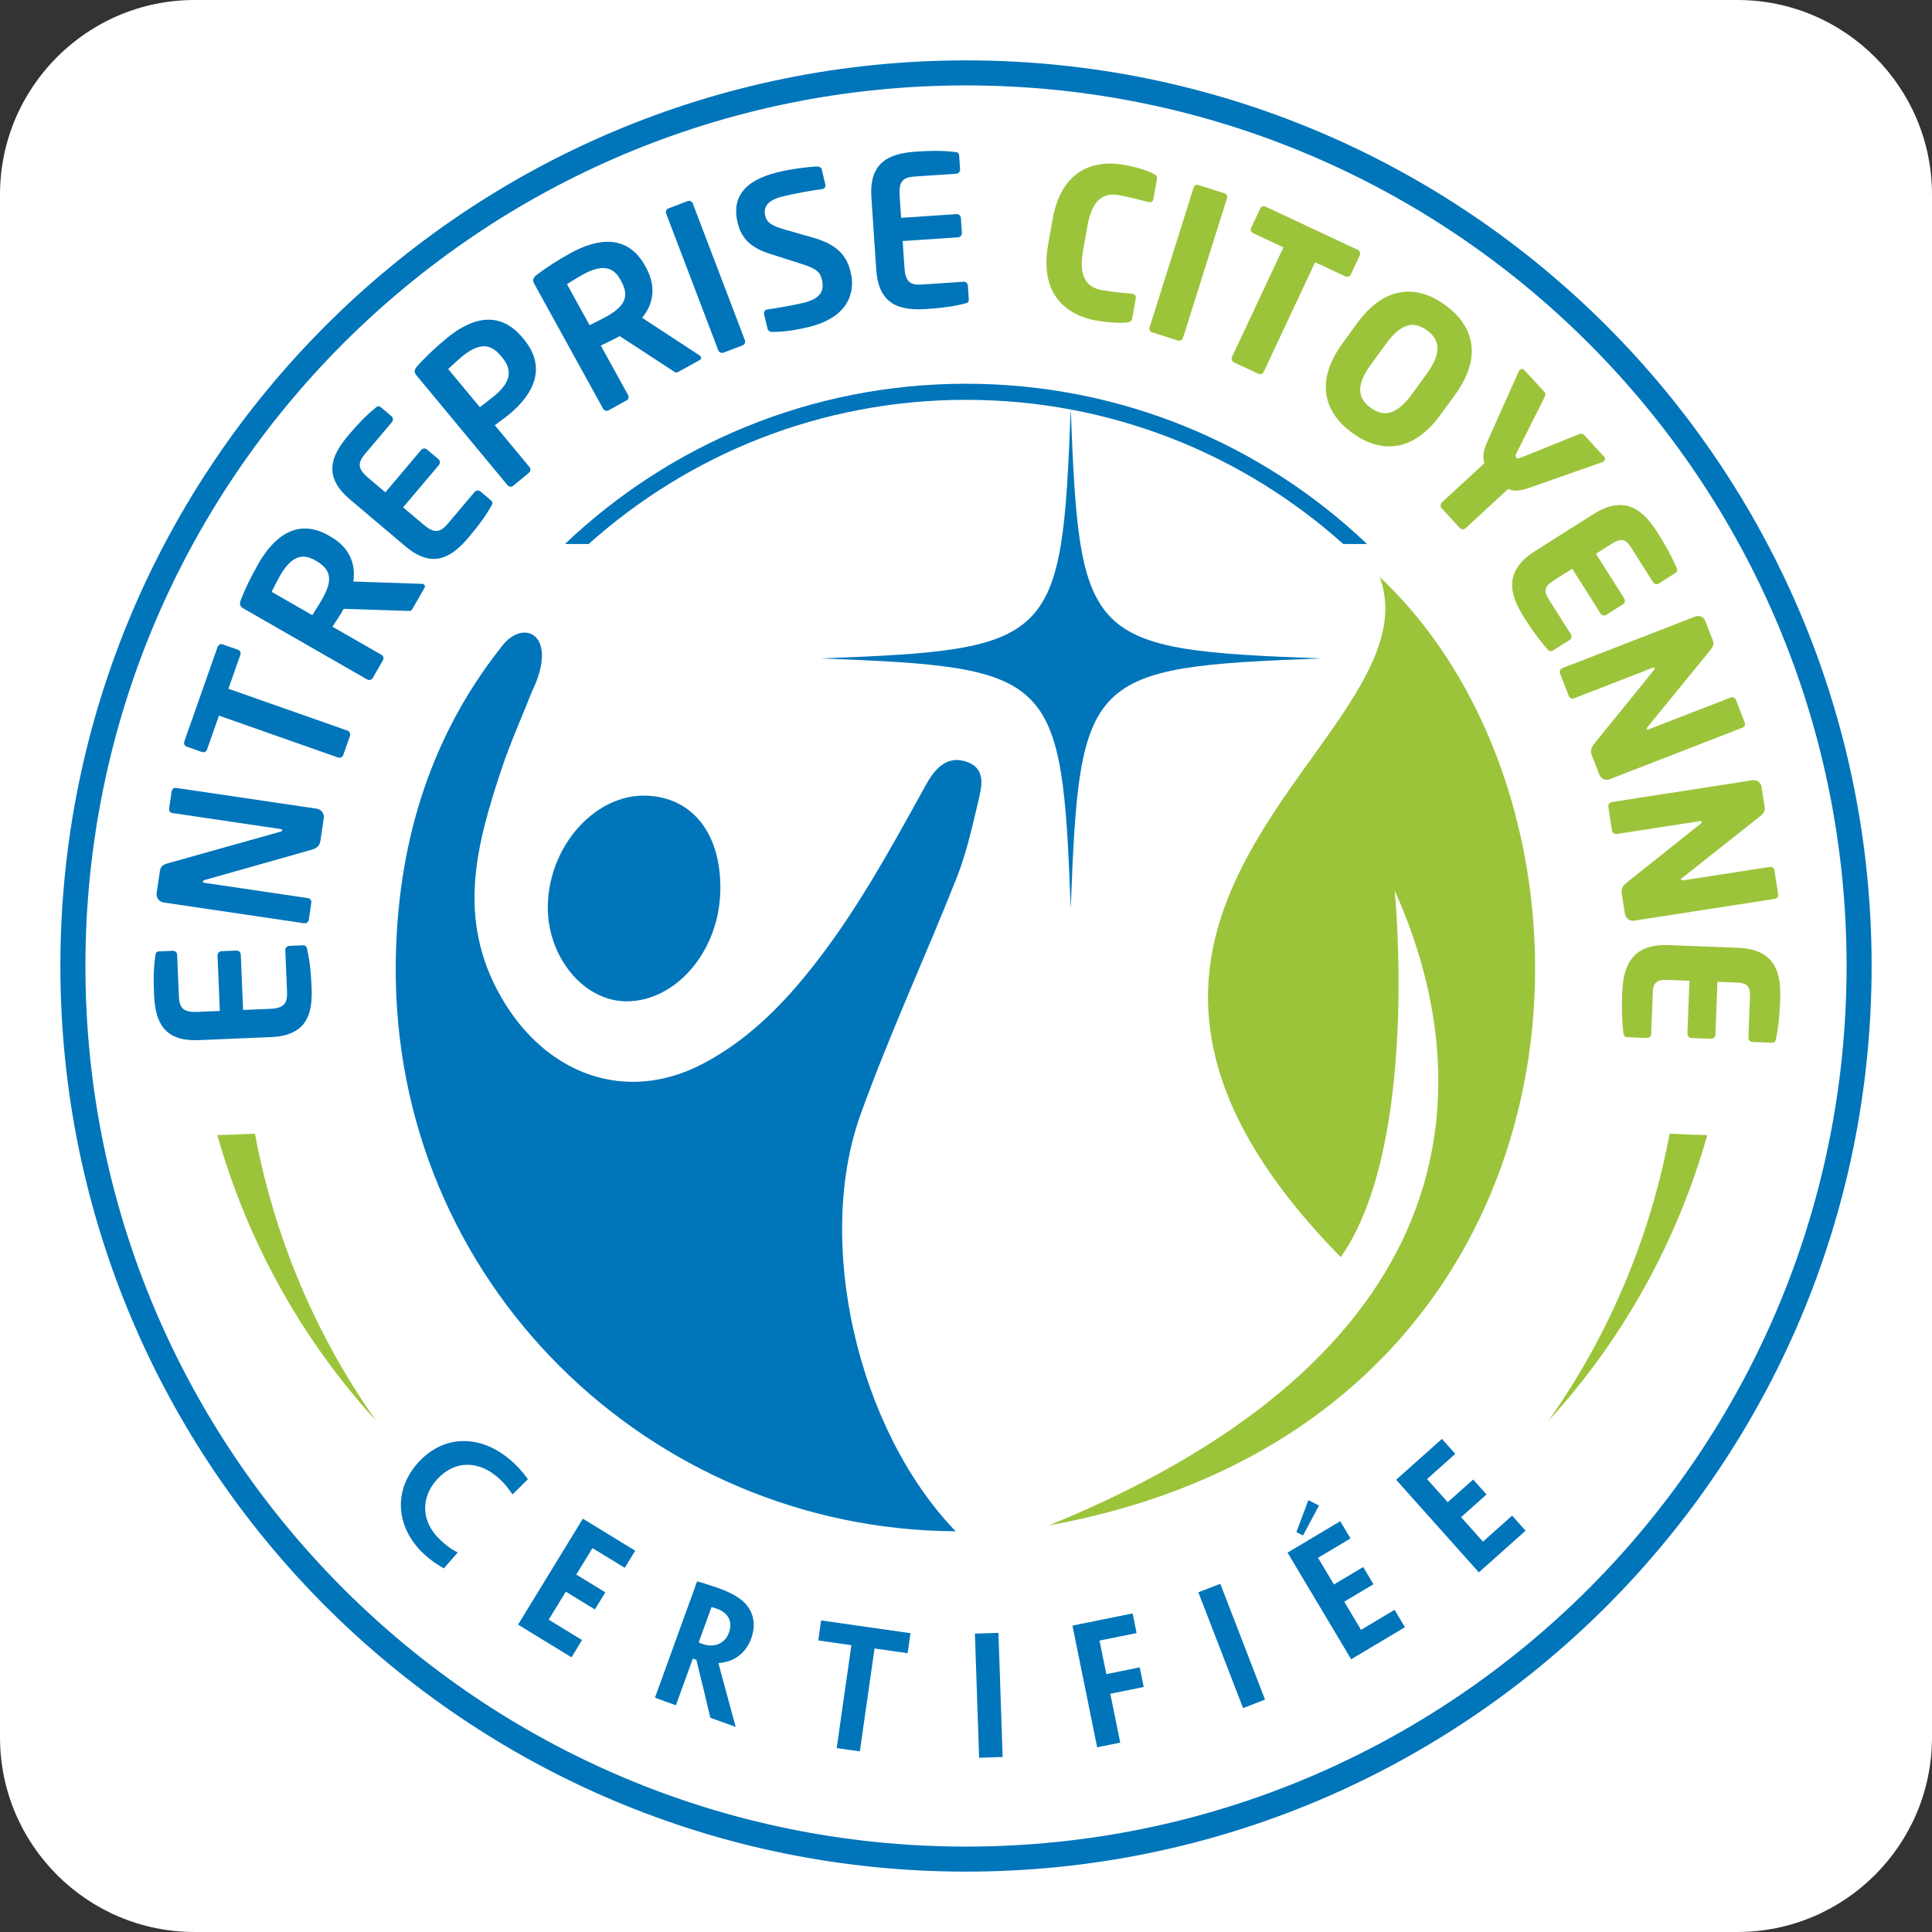 <?xml version="1.0" encoding="UTF-8" standalone="no"?>
<svg xmlns="http://www.w3.org/2000/svg" xmlns:xlink="http://www.w3.org/1999/xlink" xmlns:serif="http://www.serif.com/" width="100%" height="100%" viewBox="0 0 512 512" version="1.1" xml:space="preserve" style="fill-rule:evenodd;clip-rule:evenodd;stroke-linejoin:round;stroke-miterlimit:2;">
  <rect x="0" y="0" width="512" height="512" fill="#333333" stroke="none"/>
  <path d="M512,51.586c-0,-28.471 -23.115,-51.586 -51.586,-51.586l-408.828,0c-28.471,0 -51.586,23.115 -51.586,51.586l0,408.828c0,28.471 23.115,51.586 51.586,51.586l408.828,0c28.471,0 51.586,-23.115 51.586,-51.586l-0,-408.828Z" style="fill:#fff;"></path>
  <g>
    <path d="M365.63,152.909c15.827,42.924 -101.769,87.179 -10.31,180.252c21.02,-30.02 14.289,-97.121 14.289,-97.121c21.261,47.035 24.498,120.808 -91.664,168.218c147.854,-26.985 155.752,-187.454 87.685,-251.349" style="fill:#9cc43b;"></path>
    <path d="M156.012,144.165c26.532,-23.756 61.567,-38.208 99.982,-38.208c38.416,-0 73.45,14.452 99.982,38.208l6.296,-0c-27.662,-26.318 -65.083,-42.472 -106.278,-42.472c-41.195,0 -78.617,16.154 -106.279,42.472l6.297,-0Z" style="fill:#0075ba;fill-rule:nonzero;"></path>
    <path d="M228.024,295.451c7.625,-21.231 17.159,-41.769 25.479,-62.761c2.512,-6.338 4.054,-13.096 5.611,-19.763c0.974,-4.171 2.608,-9.379 -3.35,-11.175c-5.189,-1.565 -8.31,2.484 -10.446,6.354c-9.503,17.215 -18.883,34.462 -31.349,49.833c-7.833,9.661 -16.609,18.134 -27.674,23.949c-20.554,10.798 -41.76,2.78 -53.471,-17.614c-11.93,-20.78 -6.579,-40.421 0.11,-60.512c2.32,-6.968 5.352,-13.699 8.059,-20.537c7.325,-15.121 -2.386,-19.708 -8.215,-11.675c-19.4,24.534 -27.56,53.179 -27.899,83.709c-0.943,84.822 67.679,150.162 148.38,150.547c-26.039,-26.973 -37.343,-76.638 -25.235,-110.355" style="fill:#0075ba;fill-rule:nonzero;"></path>
    <path d="M190.89,236.329c-0.435,15.85 -11.762,29.051 -24.908,29.032c-11.259,-0.016 -20.951,-11.727 -20.807,-25.137c0.173,-16.007 12.573,-29.898 26.213,-29.362c12.337,0.484 19.916,10.382 19.502,25.467" style="fill:#0075ba;fill-rule:nonzero;"></path>
    <path d="M283.752,108.215c-2.339,62.046 -4.233,63.94 -66.279,66.277c62.046,2.335 63.94,4.23 66.279,66.277c2.335,-62.047 4.229,-63.942 66.277,-66.277c-62.048,-2.337 -63.942,-4.231 -66.277,-66.277" style="fill:#0075ba;"></path>
    <path d="M256,489.364c-128.884,-0 -233.365,-104.481 -233.365,-233.365c0,-128.882 104.481,-233.363 233.365,-233.363c128.884,0 233.365,104.481 233.365,233.363c-0,128.884 -104.481,233.365 -233.365,233.365m-0,-473.363c-132.548,-0 -240,107.452 -240,239.998c-0,132.55 107.452,240 240,240c132.548,0 240,-107.45 240,-240c-0,-132.546 -107.452,-239.998 -240,-239.998" style="fill:#0075ba;fill-rule:nonzero;"></path>
    <path d="M111.151,387.247c6.648,-7.071 16.657,-7.392 25.111,0.558c0.91,0.854 1.458,1.485 2.007,2.115c0.608,0.69 1.25,1.525 1.619,2.103c-1.245,1.203 -2.402,2.374 -4.053,4.007l-0.092,-0.084c-0.277,-0.434 -0.612,-0.865 -1.01,-1.414c-0.552,-0.75 -1.314,-1.641 -2.222,-2.495c-5.426,-5.099 -11.856,-5.122 -16.509,-0.173c-4.655,4.951 -4.413,11.432 0.588,16.133c1.03,0.969 1.939,1.764 2.962,2.438c0.541,0.335 1.052,0.64 1.681,0.943l0.061,0.057c-0.779,0.889 -2.856,3.281 -3.663,4.2c-0.602,-0.333 -1.623,-0.946 -2.346,-1.453c-1.236,-0.871 -2.082,-1.55 -3.051,-2.462c-7.153,-6.724 -8.367,-16.727 -1.112,-24.443l0.029,-0.03Z" style="fill:#0075ba;fill-rule:nonzero;"></path>
    <path d="M147.2,414.345l7.22,-11.805l0.044,-0.073l7.203,4.406l6.669,4.078l-2.773,4.536l-0.071,-0.043l-4.045,-2.473l-4.435,-2.713l-4.292,7.02l4.683,2.863l2.945,1.8l0.071,0.044l-1.343,2.196l-1.432,2.339l-0.069,-0.042l-2.876,-1.758l-4.753,-2.907l-4.205,6.873l-0.331,0.54l6.139,3.754l2.625,1.607l0.071,0.042l-2.796,4.572l-6.492,-3.971l-7.664,-4.687l0.044,-0.072l7.66,-12.526l2.203,-3.6Z" style="fill:#0075ba;fill-rule:nonzero;"></path>
    <path d="M193.202,432.603c1.049,-2.894 -0.278,-5.214 -3.134,-6.248c-0.665,-0.241 -1.149,-0.371 -1.514,-0.459l-3.393,9.361c0.259,0.139 0.651,0.281 1.042,0.422c1.096,0.397 2.251,0.502 3.167,0.294c1.311,-0.198 2.997,-1.069 3.818,-3.329l0.014,-0.041Zm-13.164,-0.546l4.672,-12.891l0.028,-0.079c0.616,0.132 1.53,0.418 2.444,0.705c0.875,0.272 2.492,0.813 3.392,1.137c2.269,0.821 4.152,1.728 5.711,2.92c2.025,1.495 4.754,4.952 2.785,10.386c-1.365,3.768 -4.184,5.44 -5.872,5.95c-0.959,0.326 -2.046,0.516 -2.758,0.528l-0.029,0.079c0.13,0.495 0.341,1.38 3.414,12.678c0.43,1.501 1.034,3.739 1.129,4.087l-0.027,0.079l-3.248,-1.176l-2.346,-0.849l-1.095,-0.395c-0.994,-4.219 -2.174,-9.268 -3.69,-15.335l-0.94,-0.341l-0.574,1.588l-3.881,10.71l-0.028,0.079l-2.739,-0.991l-2.816,-1.02l0.028,-0.078l5.003,-13.803l1.437,-3.968Z" style="fill:#0075ba;fill-rule:nonzero;"></path>
    <path d="M225.624,435.988l-6.013,-0.86l-2.554,-0.365l-0.205,-0.029l0.756,-5.303l9.721,1.388l3.912,0.558l10.049,1.436l-0.757,5.304l-0.164,-0.023l-2.513,-0.358l-6.094,-0.872l-1.808,12.653l-2.074,14.532l-0.013,0.083l-3.047,-0.436l-3.089,-0.441l0.012,-0.083l2.075,-14.532l1.806,-12.652Z" style="fill:#0075ba;fill-rule:nonzero;"></path>
    <path d="M265.212,450.858l0.495,14.677l0.003,0.083l-2.994,0.101l-3.244,0.11l-0.003,-0.126l-0.494,-14.636l-0.142,-4.217l-0.464,-13.748l-0.006,-0.169l6.237,-0.21l0.005,0.127l0.466,13.791l0.141,4.217Z" style="fill:#0075ba;fill-rule:nonzero;"></path>
    <path d="M293.191,443.661l5.381,-1.092l3.302,-0.67l0.163,-0.034l0.513,2.524l0.545,2.687l-0.163,0.032l-3.221,0.654l-5.463,1.108l0.21,1.033l2.391,11.784l0.026,0.123l-3.018,0.614l-3.099,0.627l-0.041,-0.206l-2.895,-14.263l-0.84,-4.135l-2.71,-13.354l-0.059,-0.29l8.236,-1.671l7.706,-1.563l1.057,5.21l-0.203,0.04l-4.526,0.919l-5.097,1.034l1.805,8.889Z" style="fill:#0075ba;fill-rule:nonzero;"></path>
    <path d="M329.929,436.645l5.291,13.693l0.03,0.079l-2.794,1.081l-3.026,1.17l-0.045,-0.118l-5.275,-13.655l-1.521,-3.935l-4.956,-12.828l-0.061,-0.157l2.91,-1.126l2.91,-1.124l0.046,0.118l4.971,12.867l1.52,3.935Z" style="fill:#0075ba;fill-rule:nonzero;"></path>
    <path d="M343.549,406.045l3.175,-8.477l2.827,1.409l-4.23,7.927l-1.772,-0.859Zm4.8,17.376l-7.092,-11.884l-0.043,-0.072l7.252,-4.324l6.714,-4.005l2.725,4.564l-0.073,0.042l-4.07,2.429l-4.466,2.663l4.216,7.065l4.715,-2.812l2.965,-1.767l0.069,-0.043l1.32,2.21l1.405,2.355l-0.071,0.041l-2.893,1.727l-4.785,2.854l4.129,6.92l0.324,0.543l6.178,-3.685l2.644,-1.576l0.071,-0.044l2.746,4.603l-6.536,3.899l-7.715,4.601l-0.044,-0.073l-7.523,-12.608l-2.162,-3.623Z" style="fill:#0075ba;fill-rule:nonzero;"></path>
    <path d="M379.265,402.54l-9.216,-10.324l-0.055,-0.062l6.3,-5.623l5.836,-5.207l3.539,3.965l-0.063,0.055l-3.537,3.157l-3.88,3.463l5.479,6.137l4.097,-3.656l2.576,-2.3l0.062,-0.054l1.715,1.919l1.825,2.046l-0.062,0.055l-2.514,2.244l-4.159,3.712l5.366,6.011l0.421,0.473l5.371,-4.794l2.295,-2.05l0.063,-0.055l3.568,3.997l-5.68,5.07l-6.704,5.983l-0.056,-0.064l-9.777,-10.95l-2.81,-3.148Z" style="fill:#0075ba;fill-rule:nonzero;"></path>
    <path d="M442.471,300.42c-5.061,27.095 -15.869,53.15 -32.147,76.154c20.146,-22.026 34.296,-48.078 42.12,-75.764c-3.328,-0.073 -6.654,-0.192 -9.973,-0.39" style="fill:#9cc43b;fill-rule:nonzero;"></path>
    <path d="M67.563,300.42c5.062,27.095 15.869,53.15 32.147,76.154c-20.144,-22.026 -34.296,-48.078 -42.119,-75.764c3.328,-0.073 6.653,-0.192 9.972,-0.39" style="fill:#9cc43b;fill-rule:nonzero;"></path>
    <path d="M81.382,251.553c0.348,1.725 0.931,3.82 1.202,10.277c0.295,7.054 -1.4,12.613 -10.753,13.009l-19.201,0.81c-9.35,0.396 -11.504,-5.004 -11.801,-12.056c-0.271,-6.458 0.136,-8.594 0.338,-10.342c0.075,-0.818 0.34,-1.101 1.112,-1.134l3.519,-0.148c0.604,-0.026 1.122,0.441 1.146,1.039l0.464,11.068c0.13,3.147 1.278,4.239 4.909,4.085l5.942,-0.25l-0.615,-14.704c-0.024,-0.595 0.448,-1.105 1.055,-1.13l3.962,-0.168c0.604,-0.026 1.12,0.443 1.145,1.038l0.615,14.703l7.096,-0.298c3.63,-0.152 4.684,-1.339 4.552,-4.487l-0.462,-11.069c-0.026,-0.593 0.449,-1.105 1.054,-1.132l3.521,-0.147c0.77,-0.033 1.056,0.228 1.2,1.036" style="fill:#0075ba;fill-rule:nonzero;"></path>
    <path d="M85.812,216.781l-0.801,5.427c-0.189,1.29 -0.356,2.417 -2.443,2.988l-28.294,8.006c-0.35,0.113 -0.482,0.259 -0.507,0.42c-0.023,0.161 0.07,0.283 0.396,0.332l27.406,4.049c0.599,0.089 1.026,0.591 0.938,1.183l-0.673,4.567c-0.088,0.592 -0.649,1.002 -1.248,0.913l-37.212,-5.497c-1.198,-0.179 -2.036,-1.289 -1.862,-2.472l0.854,-5.803c0.167,-1.127 0.583,-1.67 2.094,-2.106l29.85,-8.38c0.288,-0.067 0.476,-0.205 0.501,-0.366c0.014,-0.108 -0.126,-0.291 -0.453,-0.341l-28.659,-4.235c-0.597,-0.088 -0.97,-0.582 -0.883,-1.173l0.68,-4.621c0.088,-0.589 0.589,-0.955 1.188,-0.867l37.266,5.506c1.198,0.178 2.036,1.29 1.862,2.47" style="fill:#0075ba;fill-rule:nonzero;"></path>
    <path d="M63.687,173.561l-3.155,8.966l31.542,11.089c0.572,0.201 0.877,0.827 0.678,1.39l-1.785,5.071c-0.196,0.564 -0.826,0.86 -1.398,0.661l-31.539,-11.09l-3.155,8.964c-0.196,0.564 -0.723,0.897 -1.295,0.694l-4.106,-1.442c-0.569,-0.202 -0.823,-0.808 -0.626,-1.373l8.812,-25.049c0.197,-0.563 0.775,-0.877 1.347,-0.677l4.106,1.443c0.572,0.2 0.771,0.789 0.574,1.353" style="fill:#0075ba;fill-rule:nonzero;"></path>
    <path d="M83.389,148.421c-3.583,-2.056 -6.462,-0.578 -9.165,4.129c-0.566,0.991 -1.824,3.399 -2.214,4.302l10.748,6.166c0.48,-0.726 2.09,-3.307 2.548,-4.108c2.784,-4.851 2.717,-7.83 -1.487,-10.243l-0.43,-0.246Zm29.135,7.325l-3.298,5.744c-0.298,0.517 -0.884,0.433 -1.496,0.395l-16.647,-0.539l-0.378,0.661c-0.704,1.225 -1.928,3.024 -2.597,4.082l12.946,7.426c0.526,0.301 0.739,0.925 0.442,1.442l-2.702,4.709c-0.298,0.518 -0.971,0.696 -1.496,0.395l-32.866,-18.857c-0.956,-0.546 -0.965,-1.304 -0.568,-2.328c1.022,-2.668 2.703,-6.147 4.675,-9.587c4.162,-7.251 10.412,-12.054 18.581,-7.366l0.429,0.246c5.064,2.905 6.785,7.21 6.096,11.947l18.193,0.61c0.198,-0.013 0.342,0.069 0.436,0.125c0.335,0.192 0.466,0.518 0.25,0.895" style="fill:#0075ba;fill-rule:nonzero;"></path>
    <path d="M130.202,134.099c-0.913,1.503 -1.901,3.441 -6.073,8.375c-4.556,5.39 -9.567,8.333 -16.714,2.289l-14.673,-12.41c-7.148,-6.045 -5.079,-11.477 -0.522,-16.867c4.171,-4.933 5.916,-6.23 7.249,-7.38c0.608,-0.551 0.995,-0.58 1.583,-0.082l2.691,2.275c0.463,0.391 0.525,1.084 0.14,1.541l-7.149,8.457c-2.034,2.406 -1.93,3.987 0.846,6.334l4.539,3.841l9.5,-11.237c0.384,-0.455 1.079,-0.509 1.541,-0.118l3.028,2.56c0.462,0.392 0.525,1.084 0.139,1.541l-9.498,11.236l5.423,4.586c2.774,2.347 4.351,2.187 6.384,-0.217l7.151,-8.459c0.385,-0.455 1.08,-0.508 1.542,-0.118l2.69,2.277c0.588,0.498 0.624,0.883 0.183,1.576" style="fill:#0075ba;fill-rule:nonzero;"></path>
    <path d="M132.712,94.276c-2.953,-3.561 -6.167,-3.186 -10.347,0.28c-0.876,0.727 -2.896,2.544 -3.579,3.251l8.368,10.092c0.703,-0.511 3.113,-2.368 3.825,-2.957c4.512,-3.742 4.86,-6.893 2.05,-10.285l-0.317,-0.381Zm2.273,15.499c-1.087,0.901 -2.863,2.16 -3.86,2.914l9.176,11.066c0.387,0.466 0.367,1.124 -0.091,1.506l-4.179,3.465c-0.46,0.381 -1.152,0.311 -1.54,-0.156l-24.183,-29.167c-0.705,-0.849 -0.45,-1.561 0.282,-2.381c1.891,-2.142 4.682,-4.814 7.733,-7.342c6.436,-5.336 13.933,-7.69 20.156,-0.186l0.317,0.381c6.221,7.505 2.625,14.564 -3.811,19.9" style="fill:#0075ba;fill-rule:nonzero;"></path>
    <path d="M164.365,74.025c-1.994,-3.618 -5.219,-3.851 -9.975,-1.227c-0.997,0.55 -3.321,1.957 -4.123,2.526l5.978,10.851c0.786,-0.371 3.502,-1.744 4.31,-2.189c4.897,-2.701 6.388,-5.284 4.05,-9.529l-0.24,-0.432Zm21.083,21.385l-5.801,3.198c-0.522,0.289 -0.978,-0.089 -1.48,-0.44l-13.943,-9.101l-0.665,0.367c-1.237,0.682 -3.218,1.587 -4.338,2.142l7.202,13.069c0.292,0.53 0.15,1.173 -0.373,1.461l-4.754,2.624c-0.523,0.287 -1.19,0.09 -1.483,-0.442l-18.281,-33.178c-0.531,-0.964 -0.147,-1.617 0.724,-2.285c2.26,-1.749 5.502,-3.852 8.972,-5.766c7.322,-4.039 15.155,-4.9 19.699,3.347l0.239,0.434c2.817,5.111 2.05,9.684 -0.999,13.377l15.225,9.966c0.173,0.091 0.255,0.237 0.308,0.334c0.186,0.338 0.128,0.683 -0.252,0.893" style="fill:#0075ba;fill-rule:nonzero;"></path>
    <path d="M196.77,91.535l-5.025,1.914c-0.559,0.214 -1.191,-0.076 -1.406,-0.643l-13.804,-36.224c-0.217,-0.566 0.084,-1.152 0.642,-1.364l5.023,-1.912c0.559,-0.214 1.172,0.024 1.387,0.588l13.804,36.227c0.217,0.564 -0.064,1.201 -0.621,1.414" style="fill:#0075ba;fill-rule:nonzero;"></path>
    <path d="M214.254,86.677c-3.96,0.955 -6.9,1.267 -9.575,1.288c-0.555,0.021 -1.119,-0.241 -1.262,-0.83l-0.929,-3.856c-0.142,-0.588 0.229,-1.132 0.759,-1.259c0.053,-0.011 0.053,-0.011 0.106,-0.025c2.175,-0.241 7.519,-1.245 9.473,-1.715c4.697,-1.132 5.71,-3.19 4.962,-6.296c-0.502,-2.087 -1.764,-2.918 -5.752,-4.167l-7.986,-2.551c-5.619,-1.762 -7.686,-4.55 -8.588,-8.299c-1.42,-5.89 0.928,-10.988 10.748,-13.353c3.483,-0.84 8.469,-1.474 10.367,-1.479c0.554,-0.019 1.066,0.254 1.194,0.789l0.955,3.962c0.13,0.536 -0.137,1.054 -0.665,1.182c-0.052,0.011 -0.052,0.011 -0.105,0.026c-3.562,0.516 -7.098,1.142 -10.529,1.968c-3.906,0.942 -5.208,2.727 -4.628,5.137c0.426,1.767 1.581,2.624 5.476,3.725l7.199,2.06c6.594,1.867 8.951,4.926 9.969,9.156c1.302,5.409 -0.629,11.993 -11.189,14.537" style="fill:#0075ba;fill-rule:nonzero;"></path>
    <path d="M255.73,80.43c-1.718,0.391 -3.797,1.027 -10.243,1.46c-7.046,0.472 -12.646,-1.083 -13.271,-10.423l-1.288,-19.173c-0.624,-9.339 4.718,-11.63 11.761,-12.102c6.448,-0.432 8.593,-0.08 10.347,0.078c0.82,0.057 1.108,0.314 1.16,1.083l0.236,3.515c0.04,0.605 -0.413,1.131 -1.01,1.171l-11.052,0.742c-3.143,0.211 -4.208,1.384 -3.964,5.011l0.397,5.934l14.685,-0.986c0.596,-0.04 1.116,0.422 1.156,1.027l0.264,3.955c0.04,0.604 -0.413,1.132 -1.009,1.172l-14.683,0.985l0.475,7.087c0.245,3.626 1.456,4.648 4.597,4.437l11.053,-0.741c0.596,-0.039 1.117,0.421 1.158,1.026l0.236,3.517c0.052,0.768 -0.202,1.061 -1.005,1.225" style="fill:#0075ba;fill-rule:nonzero;"></path>
    <path d="M298.656,85.438c-1.19,0.182 -4.389,0.174 -8.13,-0.49c-8.128,-1.443 -15.061,-7.149 -12.772,-20.055l1.211,-6.833c2.289,-12.907 10.749,-15.824 18.877,-14.381c3.743,0.662 6.748,1.754 7.803,2.334c0.711,0.349 1.101,0.643 0.964,1.403l-0.931,5.26c-0.115,0.65 -0.513,1.027 -1.208,0.904c-0.053,-0.009 -0.106,-0.019 -0.161,-0.03c-2.004,-0.522 -4.896,-1.316 -7.836,-1.837c-3.692,-0.654 -6.978,0.775 -8.257,7.987l-1.212,6.834c-1.278,7.214 1.317,9.688 5.008,10.341c2.941,0.523 5.93,0.774 7.991,0.97c0.053,0.011 0.106,0.02 0.159,0.03c0.695,0.123 0.94,0.614 0.824,1.264l-0.934,5.262c-0.133,0.758 -0.611,0.953 -1.396,1.037" style="fill:#9cc43b;fill-rule:nonzero;"></path>
    <path d="M312.203,90.243l-6.939,-2.186c-0.57,-0.182 -0.783,-0.768 -0.602,-1.345l11.655,-36.971c0.181,-0.577 0.678,-0.883 1.247,-0.702l6.939,2.187c0.569,0.178 0.851,0.729 0.668,1.307l-11.653,36.97c-0.183,0.579 -0.745,0.92 -1.315,0.74" style="fill:#9cc43b;fill-rule:nonzero;"></path>
    <path d="M356.489,73.231l-7.963,-3.736l-13.615,29.021c-0.257,0.548 -0.91,0.789 -1.451,0.537l-6.439,-3.023c-0.541,-0.254 -0.774,-0.91 -0.515,-1.458l13.615,-29.021l-8.015,-3.76c-0.541,-0.254 -0.796,-0.861 -0.537,-1.408l2.411,-5.136c0.256,-0.55 0.885,-0.741 1.426,-0.486l24.383,11.438c0.539,0.255 0.845,0.885 0.587,1.434l-2.409,5.136c-0.259,0.547 -0.937,0.717 -1.478,0.462" style="fill:#9cc43b;fill-rule:nonzero;"></path>
    <path d="M378.067,99.105c3.886,-5.344 3.778,-8.895 0.092,-11.574c-3.689,-2.683 -7.053,-1.657 -10.938,3.69l-3.853,5.3c-3.886,5.344 -3.824,8.861 -0.136,11.543c3.689,2.681 7.097,1.686 10.98,-3.658l3.855,-5.301Zm-19.691,15.639c-7.245,-5.267 -10.115,-13.413 -2.604,-23.747l3.852,-5.3c7.512,-10.333 16.146,-10.115 23.391,-4.848c7.245,5.267 10.116,13.414 2.603,23.748l-3.852,5.298c-7.511,10.335 -16.146,10.118 -23.39,4.849" style="fill:#9cc43b;fill-rule:nonzero;"></path>
    <path d="M424.75,122.428l-19.57,6.887c-2.6,0.917 -4.224,0.864 -5.51,0.278l-11.26,10.376c-0.447,0.41 -1.142,0.386 -1.545,-0.052l-4.82,-5.23c-0.405,-0.438 -0.372,-1.135 0.072,-1.545l11.26,-10.376c-0.477,-1.331 -0.436,-2.993 0.691,-5.508l8.459,-18.942c0.042,-0.116 0.164,-0.227 0.247,-0.301c0.323,-0.298 0.827,-0.322 1.194,0.079l5.3,5.748c0.366,0.399 0.3,0.977 0.047,1.432l-7.45,14.838c-0.341,0.685 -0.313,0.879 -0.054,1.158c0.258,0.28 0.449,0.325 1.159,0.039l15.394,-6.213c0.477,-0.217 1.058,-0.236 1.426,0.164l5.299,5.749c0.366,0.398 0.305,0.899 -0.019,1.198c-0.081,0.076 -0.202,0.188 -0.32,0.221" style="fill:#9cc43b;fill-rule:nonzero;"></path>
    <path d="M410.073,172.048c-1.249,-1.459 -3.1,-3.563 -6.234,-8.519c-3.745,-5.917 -5.518,-12.119 2.951,-17.479l15.45,-9.777c8.469,-5.361 13.295,-1.025 17.039,4.892c3.135,4.954 4.213,7.484 4.997,9.237c0.313,0.702 0.254,1.124 -0.351,1.507l-4.329,2.738c-0.511,0.324 -1.191,0.176 -1.51,-0.328l-5.89,-9.314c-1.365,-2.155 -2.602,-2.465 -5.022,-0.934l-4.235,2.681l7.516,11.882c0.319,0.504 0.162,1.183 -0.35,1.508l-4.42,2.797c-0.512,0.323 -1.191,0.176 -1.513,-0.329l-7.515,-11.883l-4.933,3.122c-2.419,1.531 -2.671,2.782 -1.305,4.939l5.888,9.312c0.32,0.506 0.162,1.184 -0.348,1.507l-4.328,2.739c-0.607,0.382 -1.058,0.285 -1.558,-0.298" style="fill:#9cc43b;fill-rule:nonzero;"></path>
    <path d="M423.849,205.293l-1.927,-4.961c-0.414,-1.062 -0.503,-1.902 0.568,-3.25l15.741,-19.396c0.231,-0.321 0.294,-0.463 0.235,-0.616c-0.059,-0.152 -0.201,-0.214 -0.51,-0.093l-20.788,8.073c-0.565,0.22 -1.203,-0.056 -1.419,-0.612l-2.321,-5.973c-0.215,-0.558 0.07,-1.192 0.635,-1.412l35.159,-13.656c1.078,-0.418 2.284,0.102 2.698,1.166l1.985,5.113c0.393,1.012 0.078,1.717 -0.765,2.745l-16.489,20.211c-0.229,0.321 -0.311,0.412 -0.253,0.563c0.04,0.102 0.202,0.214 0.56,0.075l21.713,-8.435c0.564,-0.218 1.151,0.079 1.369,0.636l2.318,5.972c0.216,0.558 -0.018,1.172 -0.581,1.392l-35.212,13.675c-1.076,0.42 -2.306,-0.154 -2.716,-1.217" style="fill:#9cc43b;fill-rule:nonzero;"></path>
    <path d="M430.626,242.221l-0.815,-5.257c-0.175,-1.127 -0.08,-1.967 1.257,-3.051l19.553,-15.553c0.295,-0.264 0.386,-0.39 0.36,-0.551c-0.023,-0.16 -0.15,-0.252 -0.476,-0.2l-22.045,3.412c-0.601,0.094 -1.163,-0.313 -1.257,-0.904l-0.977,-6.33c-0.093,-0.591 0.324,-1.149 0.922,-1.242l37.287,-5.773c1.142,-0.177 2.209,0.593 2.384,1.719l0.838,5.418c0.166,1.074 -0.295,1.693 -1.339,2.515l-20.458,16.186c-0.294,0.265 -0.394,0.336 -0.371,0.498c0.017,0.106 0.152,0.25 0.532,0.192l23.026,-3.565c0.598,-0.093 1.109,0.323 1.201,0.912l0.978,6.33c0.092,0.591 -0.269,1.141 -0.867,1.234l-37.342,5.783c-1.141,0.176 -2.216,-0.647 -2.391,-1.773" style="fill:#9cc43b;fill-rule:nonzero;"></path>
    <path d="M430.214,273.748c-0.203,-1.909 -0.538,-4.692 -0.316,-10.553c0.267,-6.997 2.32,-13.114 12.337,-12.733l18.272,0.696c10.016,0.382 11.542,6.687 11.274,13.686c-0.224,5.859 -0.769,8.554 -1.114,10.445c-0.14,0.754 -0.427,1.07 -1.143,1.043l-5.118,-0.195c-0.606,-0.023 -1.084,-0.53 -1.061,-1.127l0.422,-11.014c0.096,-2.55 -0.749,-3.506 -3.611,-3.616l-5.009,-0.19l-0.537,14.052c-0.022,0.598 -0.536,1.066 -1.141,1.043l-5.228,-0.198c-0.605,-0.022 -1.082,-0.529 -1.06,-1.127l0.536,-14.053l-5.834,-0.221c-2.862,-0.11 -3.779,0.779 -3.876,3.33l-0.419,11.014c-0.022,0.597 -0.537,1.065 -1.142,1.041l-5.118,-0.193c-0.716,-0.027 -1.034,-0.366 -1.114,-1.13" style="fill:#9cc43b;fill-rule:nonzero;"></path>
  </g>
</svg>
